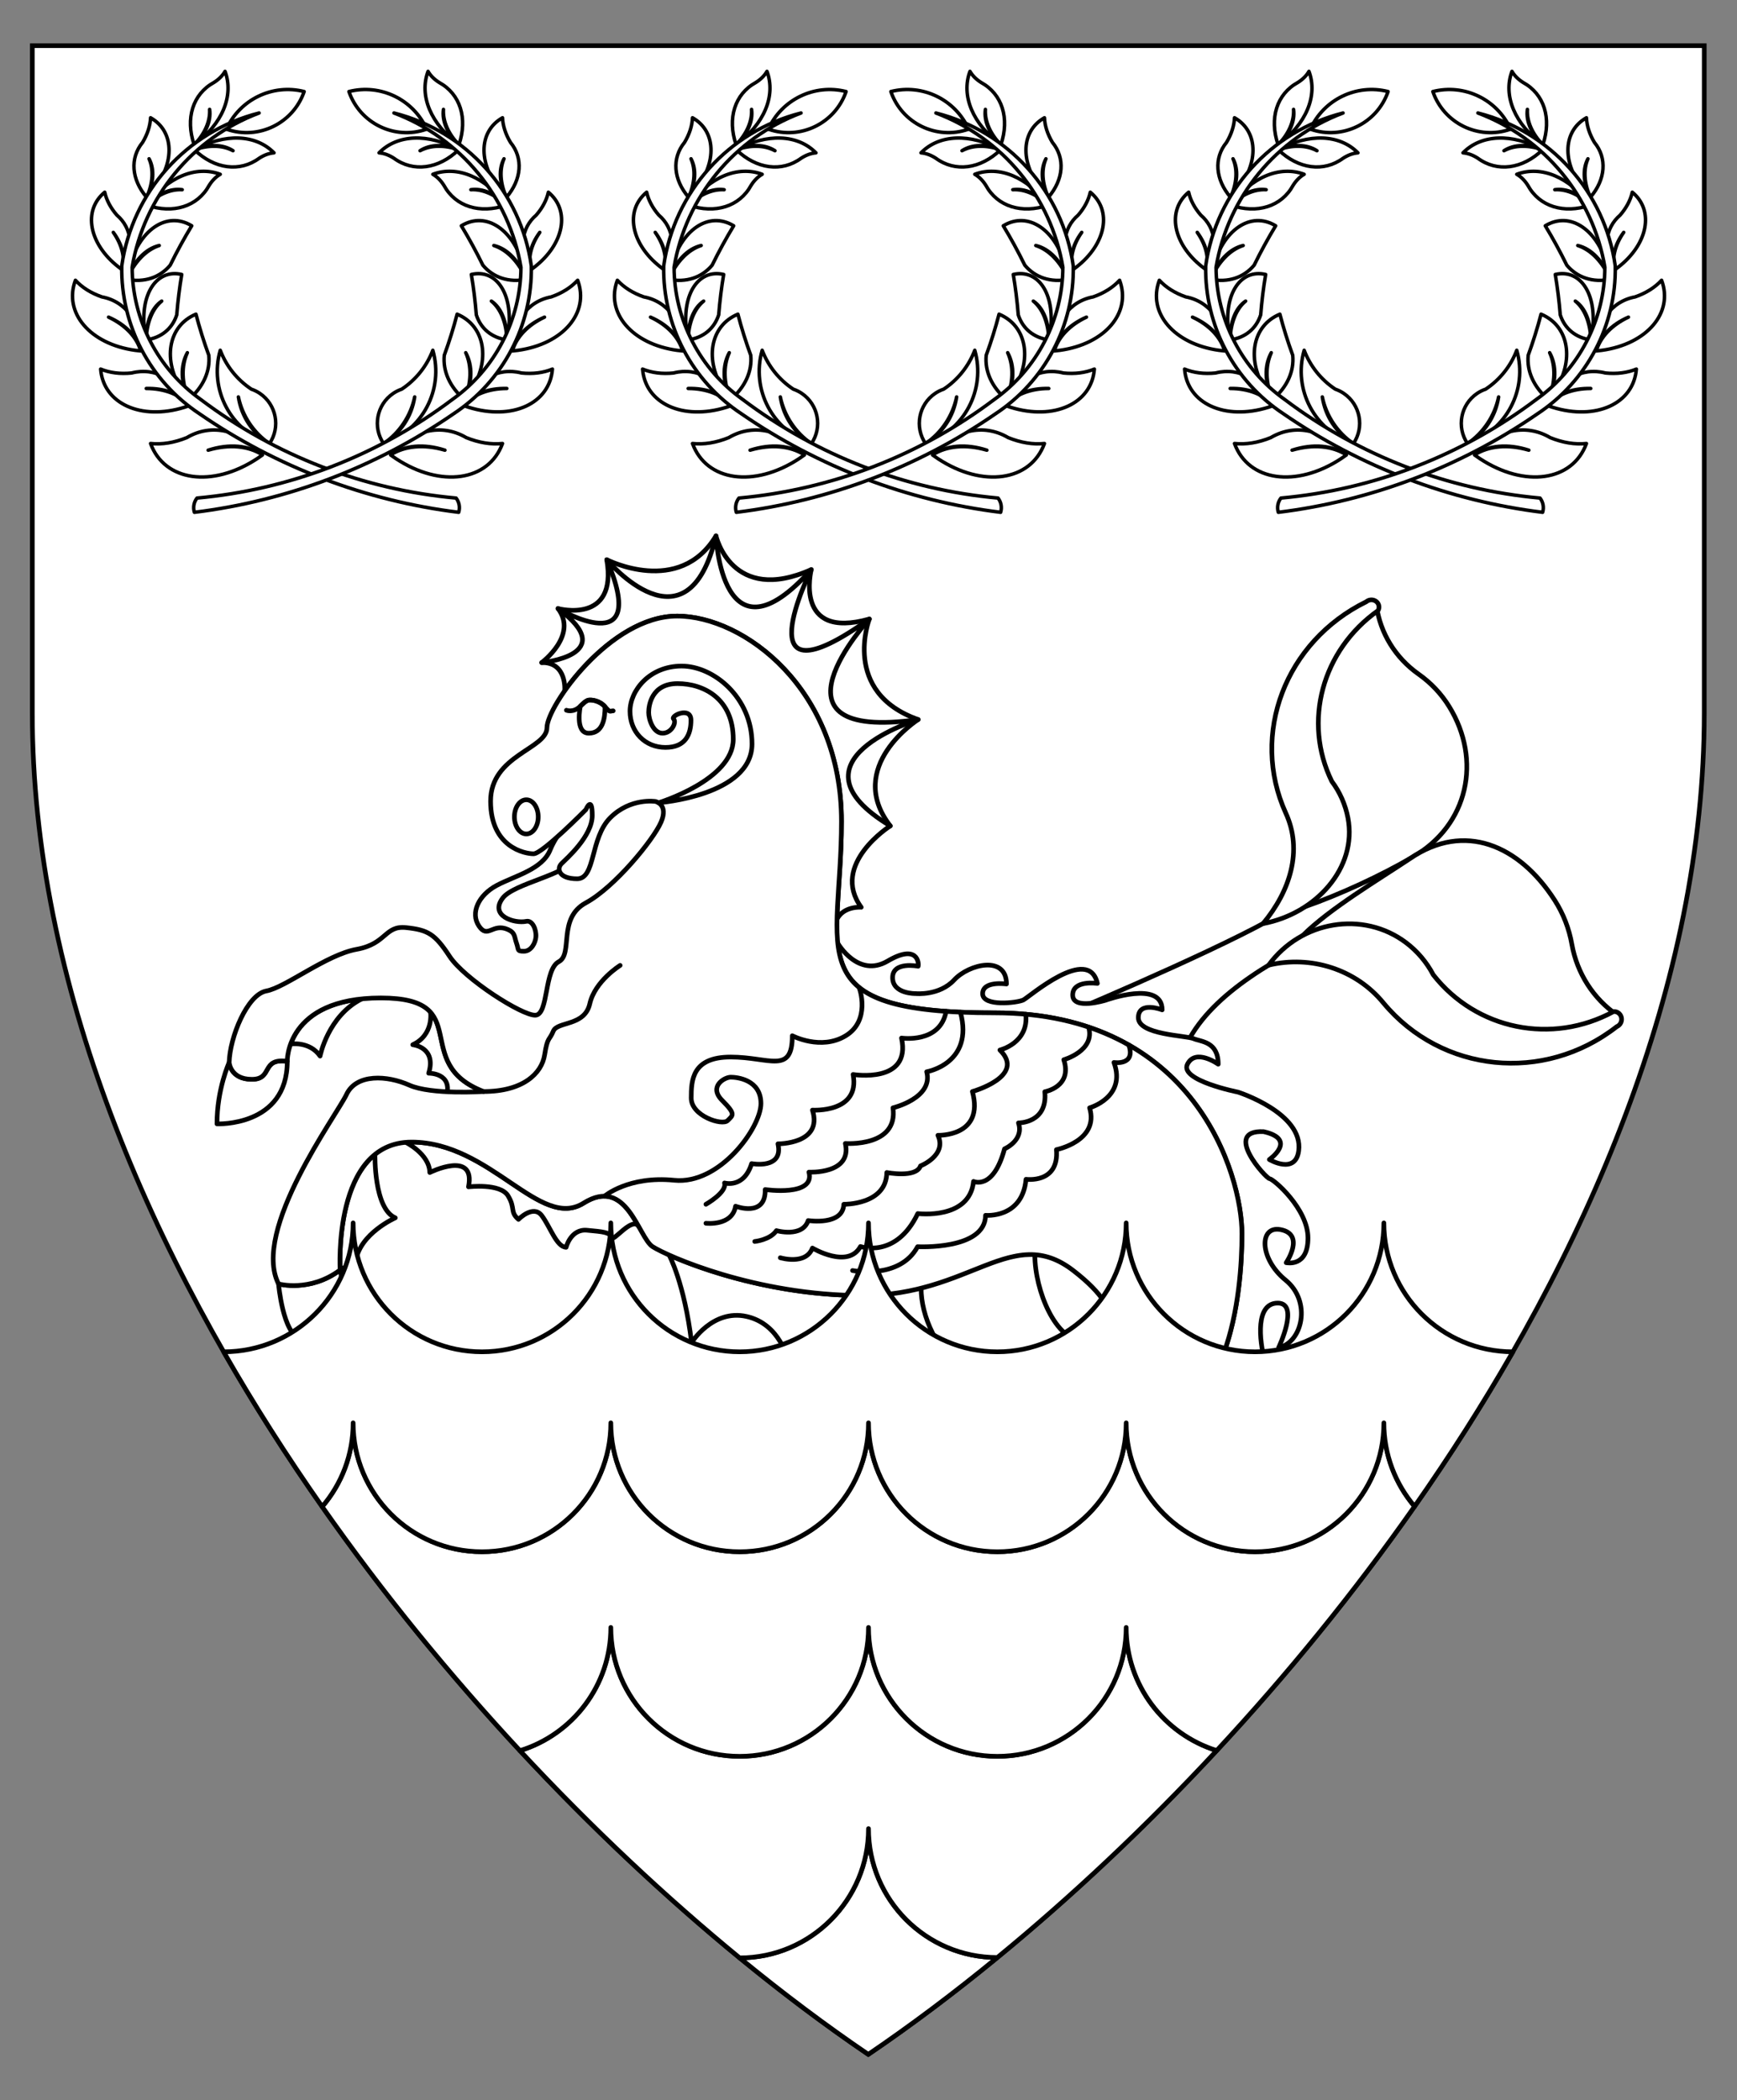 <?xml version="1.0" encoding="utf-8"?>
<!-- Generator: Adobe Illustrator 15.0.0, SVG Export Plug-In . SVG Version: 6.00 Build 0)  -->
<!DOCTYPE svg PUBLIC "-//W3C//DTD SVG 1.1//EN" "http://www.w3.org/Graphics/SVG/1.1/DTD/svg11.dtd">
<svg version="1.1" id="Field" xmlns="http://www.w3.org/2000/svg" xmlns:xlink="http://www.w3.org/1999/xlink" x="0px" y="0px"
	 width="373.75px" height="451.681px" viewBox="0 0 373.75 451.681" enable-background="new 0 0 373.75 451.681"
	 xml:space="preserve">
<rect x="0" y="0" width="373.75" height="451.681" fill="#808080" stroke="none"/>
<path fill="#FFFFFF" stroke="#000000" stroke-miterlimit="10" d="M366.703,9.828v143.516c0,115.989-100.547,234.656-179.875,288.484
	C107.5,388,6.953,269.333,6.953,153.344V9.828H366.703z"/>
<g>
	<g>
		<path fill="#FFFFFF" stroke="#000000" stroke-linecap="round" stroke-linejoin="round" stroke-miterlimit="10" d="
			M227.104,219.028c0,0,31.449-13.117,45.992-21.111c7.451-4.095,22.465-14.083,32.049-14.167
			c11.711-0.102,17.453-0.286,12.25,2.583c-19.5,10.75-62.75,22-64.256,46.328C247.068,226.434,238.635,221.267,227.104,219.028z"/>
		<g>
			<g>
				<path fill="#FFFFFF" stroke="#000000" stroke-linecap="round" stroke-linejoin="round" stroke-miterlimit="3" d="
					M303.963,184.32c12.051-6.872,14.892-20.922,7.877-32.325c-1.689-2.756-3.949-5.147-6.643-7.04
					c-4.957-3.51-8.203-8.787-9.023-14.654c-12.051,5.275-19.044,17.545-17.066,29.956c5.498,10.755,5.836,23.252,1.777,34.712
					C288.324,192.374,297.195,188.275,303.963,184.32z"/>
				<path fill="#FFFFFF" stroke="#000000" stroke-linecap="round" stroke-linejoin="round" stroke-miterlimit="3" d="
					M271.758,198.642c11.344-2.127,20.331-11.945,18.278-22.742c-0.547-2.839-1.724-5.52-3.472-7.856
					c-6.273-12.802-2.107-28.194,9.947-36.725c0.438-0.769,0.152-1.719-0.643-2.125c-0.611-0.315-1.373-0.224-1.887,0.223
					c-17.418,8.546-25.021,28.484-17.33,45.432C280.375,182.904,277.59,191.675,271.758,198.642z"/>
			</g>
			<g>
				<path fill="#FFFFFF" stroke="#000000" stroke-linecap="round" stroke-linejoin="round" stroke-miterlimit="3" d="
					M303.389,184.653c11.725-8.004,23.51-2.888,31.135,8.96c1.838,2.861,3.097,6.088,3.692,9.481
					c1.118,6.247,4.646,11.735,9.787,15.236c-10.227,8.748-24.792,9.521-35.579,1.895c-7.674-10.142-19.556-17.478-32.09-19.049
					C286.034,195.463,296.707,189.104,303.389,184.653z"/>
				<path fill="#FFFFFF" stroke="#000000" stroke-linecap="round" stroke-linejoin="round" stroke-miterlimit="3" d="
					M272.966,207.572c6.962-9.563,20.343-11.789,29.573-4.834c2.424,1.833,4.429,4.188,5.859,6.91
					c9.264,11.814,25.524,15.127,38.811,7.897c0.909-0.05,1.678,0.668,1.709,1.597c0.03,0.713-0.385,1.373-1.035,1.65
					c-15.654,12.211-37.691,9.974-50.221-5.104C291.737,208.458,282.06,205.396,272.966,207.572z"/>
			</g>
		</g>
	</g>
	<g>
		<path fill="#FFFFFF" stroke="#000000" stroke-linecap="round" stroke-linejoin="round" stroke-miterlimit="10" d="M92.639,217.708
			c0,0,0.734,4.854-3.829,6.979c0,0,5.169,0.5,3.428,6.125c0,0,5.384-0.125,3.759,5.125l8.063-1.188
			C92.771,230.429,96.604,222.187,92.639,217.708z"/>
		<path fill="#FFFFFF" stroke="#000000" stroke-linecap="round" stroke-linejoin="round" stroke-miterlimit="10" d="M73.186,273.125
			c0,0-0.006-0.099-0.013-0.283c-0.091-2.313-0.415-18.179,7.511-24.563c0,0-0.289,11.639,4.377,13.639c0,0-7.583,3.334-8.5,9.25
			L73.186,273.125z"/>
		<g>
			<path fill="#FFFFFF" stroke="#000000" stroke-linecap="round" stroke-linejoin="round" stroke-miterlimit="10" d="
				M180.101,197.668c0.121-5.702,0.959-12.676,0.959-21.001c0-28.5-21-44.167-35.375-44.167c-9.735,0-19.126,8.885-24.174,16.058
				c0,0,0.549-6.152-4.951-6.058c0,0,7.875-5.875,3.5-11.625c0,0,12.875,3.5,10.5-10.5c0,0,15.625,8,23.5-5.125
				c0,0,3.375,14.875,20.5,7.25c0,0-3.875,15.25,12.5,10.625c0,0-6.125,15.75,10.5,21.625c0,0-15.875,10.125-6,22.875
				c0,0-13,8.25-6.25,17.5C185.311,195.125,181.602,194.792,180.101,197.668z"/>
			<path fill="none" stroke="#000000" stroke-linecap="round" stroke-linejoin="round" stroke-miterlimit="10" d="M116.561,142.5
				c0,0,17.125-1.563,3.5-11.625c0,0,20.063,11.875,10.5-10.5c0,0,17.375,20.875,23.5-5.125c0,0,1.188,28.875,20.5,7.25
				c0,0-15.375,30.563,12.5,10.625c0,0-24.5,26.563,10.5,21.625c0,0-29.375,8.813-6,22.875"/>
		</g>
		<path fill="#FFFFFF" stroke="#000000" stroke-linecap="round" stroke-linejoin="round" stroke-miterlimit="10" d="
			M180.269,202.866c0,0,4.354,7.572,10.729,3.822s6.75,0.363,6.563,1.119c0,0-5.5-1.119-5.5,2.443s5,3.438,5,3.438
			s5.063,0.5,8.25-2.938s11.25-5.346,11.25,0.875c0,0-5.125-0.762-5.125,2.088s7.5,1.975,8.75,1.35s14.063-11.875,15.938-3.563
			c0,0-5.313-0.813-5.313,2.5s7.063,1.125,7.063,1.125s12.188-4.438,12.188,2.063c0,0-5.125-2-5.125,1.688s10.313,3.813,11.875,4.5
			s5.313,0.563,5.313,5.5c0,0-4.875-3.5-6.625,0s10.875,6,10.875,6s14.125,4.5,13.063,12.625c-0.681,5.206-6.313,1.875-6.313,1.875
			s6.174-4.326-1.25-6c-8.93-0.375,0.5,10.064,1.313,10.126s8.25,6.437,8.25,12.749s-4.5,5.313-4.688,5.313
			c0,0,4.188-6.125-1.25-7.125c-4.61-0.848-4.563,6.25,1.125,10.875s3.563,13.5-1.5,14.5c0,0,4.563-9.563-0.188-9.563
			s-4.063,7.75-2.75,12.625s-11.505,3.872-11.505,3.872c5.553-9.657,6.547-23.579,6.547-31.414c0-12.834-10.333-47.5-53.167-47.5
			C187.838,217.833,181.354,213.086,180.269,202.866z"/>
		<path fill="#FFFFFF" stroke="#000000" stroke-linecap="round" stroke-linejoin="round" stroke-miterlimit="10" d="M87.304,245.677
			c0,0,5.089,2.49,5.173,6.49c0,0,9.917-4.917,8.333,3.083c0,0,6.833-0.833,8.5,1.917s0.333,3.416,2.25,5.083
			c0,0,3.167-3.25,5-0.833s3.167,6.749,5.25,6.833c0,0,1-3.999,4.5-3.666s4.917,0.416,5.25,1.583s4.457-4.685,5.874-2.384
			c-2.341-4.149-5.479-9.041-11.874-5.033c-9.375,5.875-20-13.125-37-13.125C88.13,245.625,87.711,245.643,87.304,245.677z"/>
		<path fill="#FFFFFF" stroke="#000000" stroke-linecap="round" stroke-linejoin="round" stroke-miterlimit="10" d="M187.98,278.573
			c-9.313,2.375-18.42,14.052-18.42,14.052s-1.625-7.875-8.938-9.5s-11.813,5.625-11.813,5.625
			c-1.563-12.875-4.84-18.833-4.84-18.833c7.131,3.191,23.084,8.708,41.715,8.708C186.466,278.625,187.231,278.607,187.98,278.573z"
			/>
		<path fill="#FFFFFF" stroke="#000000" stroke-linecap="round" stroke-linejoin="round" stroke-miterlimit="10" d="M77.844,214.825
			c-7.298,3.675-8.971,12.3-8.971,12.3c-2.25-3.25-6.335-2.59-6.335-2.59C63.853,220.94,67.536,215.885,77.844,214.825z"/>
	</g>
	<path fill="#FFFFFF" stroke="#000000" stroke-linecap="round" stroke-linejoin="round" stroke-miterlimit="10" d="M73.186,273.125
		c-6.5,4.875-13.25,3-13.25,3s0.917,10.792,4.708,11.792S74.977,280,73.186,273.125z"/>
	<path fill="#FFFFFF" stroke="#000000" stroke-linecap="round" stroke-linejoin="round" stroke-miterlimit="10" d="M61.811,228.25
		c0,14.125-15.125,13.457-15.125,13.457c0-7.5,2.625-13.207,2.625-13.207s0.25,3.625,4.875,3.625S56.061,227.5,61.811,228.25z"/>
	<path fill="#FFFFFF" stroke="#000000" stroke-linecap="round" stroke-linejoin="round" stroke-miterlimit="3" d="M125.644,172.651
		c0,0-5.583,5.849-7.25,10.099s-7.583,5.584-11.5,7.667s-5.75,5.917-3.833,8.75s2.913-0.742,6.25,0.75
		c1.583,0.708,1.333,1.564,1.833,2.949s0.019,1.718,1.583,1.718s2.482-1.796,2.583-3.083c0.125-1.583-0.761-3.638-2.064-3.356
		c-2.5,0.542-8.019-1.144-5.061-5.019c2.402-3.146,13.625-4.917,16.042-8.667s5.375-9.5,5.375-9.5l-1.458-3.417L125.644,172.651z"/>
	<path fill="#FFFFFF" stroke="#000000" stroke-linecap="round" stroke-linejoin="round" stroke-miterlimit="10" d="M222.666,269.85
		c-7.026-0.479-14.019,4.544-24.469,7.197c0,11.833,12.697,30.286,45.363,30.286c21,0,23.667-29.166,23.667-42
		s-10.333-47.5-53.167-47.5c-42.833,0-33-12.667-33-41.167s-21-44.167-35.375-44.167s-28,19.375-28,24s-12.125,5.875-12.125,15.804
		s7.375,11.321,9.25,11.321s11.25-9.5,11.25-9.5s1.375-3.25,1.375,1.25s-5.563,9.313-6.625,10.375s-0.625,3.25,3.375,3.25
		s2.75-8.75,7.125-13.125s9.75-3.5,9.75-3.5s2.834,0.625,1.167,4.458s-10,14-16.167,17.333s-2.666,11-5.833,12.667
		s-2.167,11.333-5,11.5s-15.333-7.834-18.5-12.667S92.061,200,87.394,199.5s-4.167,3.5-10.667,4.667s-15.292,8.208-19.417,8.958
		s-7.875,10-8,15.375c0,0,0.25,3.625,4.875,3.625s1.875-4.625,7.625-3.875c0,0-0.375-13.625,20.125-13.625s6.125,14,22.125,20.125
		c0,0-11.25,0.75-16-1.375s-11.375-2.5-13.5,2s-20.5,29.25-14.625,40.75c0,0,6.75,1.875,13.25-3c0,0-1.625-27.5,15.375-27.5
		s27.625,19,37,13.125s11.75,7.375,14.875,9.375s22.125,10.5,45.25,10.5s32.125-15.5,45.25-5.375s7.27,15.021,2.25,15.125
		C227.186,288.5,222.666,277.6,222.666,269.85z"/>
	
		<ellipse fill="#FFFFFF" stroke="#000000" stroke-linecap="round" stroke-linejoin="round" stroke-miterlimit="10" cx="113.246" cy="175.679" rx="2.561" ry="3.678"/>
	<g>
		<path fill="#FFFFFF" stroke="#000000" stroke-linecap="round" stroke-linejoin="round" stroke-miterlimit="10" d="M130.186,152
			c-1.188-1.375-2.938-1.438-2.938-1.438c-0.625,0-0.875-0.188-2.375,1.313c0,0-1.25,5.813,1.813,5.813S130.186,154.5,130.186,152z"
			/>
		<path fill="none" stroke="#000000" stroke-linecap="round" stroke-linejoin="round" stroke-miterlimit="10" d="M121.873,152.75
			c0,0,1.5,0.625,3-0.875s1.75-1.313,2.375-1.313c0,0,1.75,0.063,2.938,1.438s1,0.883,1.75,0.879"/>
	</g>
	<path fill="#FFFFFF" stroke="#000000" stroke-linecap="round" stroke-linejoin="round" stroke-miterlimit="10" d="M133.436,207.625
		c0,0-5.438,3.375-6.531,8.25s-6.969,3.75-7.844,5.875s-1.25,1.125-1.875,5.125s-4.667,7.875-13.125,7.875"/>
	<g>
		<path fill="#FFFFFF" stroke="#000000" stroke-linecap="round" stroke-linejoin="round" stroke-miterlimit="10" d="
			M130.061,257.263c0,0,5.167-4.429,15-3.429s18.667-11.333,18.667-16.5s-5.167-5.667-6.5-5.667s-4.833,2-1.833,5
			s2.333,3.166,1.167,4.333s-7.833-1-7.833-4.833s0.167-8.833,8.5-8.833s13.25,3.832,13.25-4.584c0,0,6.167,3.25,11.5,0
			s3.073-10.09,2.823-10.424"/>
		<path fill="none" stroke="#000000" stroke-linecap="round" stroke-linejoin="round" stroke-miterlimit="10" d="M151.894,259
			c0,0,4.583-2.583,4-4.583c0,0,4.167,1.249,5.833-4.167c0,0,6.917,1.333,5.667-4.25c0,0,9.75,0.083,7.417-7.25
			c0,0,10.333,0.668,8.75-7.666c0,0,12.584,2.082,10.417-7.834c0,0,8.333,1.25,9.594-5.738"/>
		<path fill="none" stroke="#000000" stroke-linecap="round" stroke-linejoin="round" stroke-miterlimit="10" d="M151.894,263.084
			c0,0,5.667,0.666,6.375-3.667c0,0,6.542,2.501,6.375-3.583c0,0,10.833,1.584,9.417-3.75c0,0,9.333,0.5,7.833-6.167
			c0,0,11.417,0.845,10.25-7.661c0,0,8.75-2.09,7.25-7.756c0,0,10.25-1.75,7.26-12.815"/>
		<path fill="none" stroke="#000000" stroke-linecap="round" stroke-linejoin="round" stroke-miterlimit="10" d="M162.394,267
			c0,0,3.333-0.333,4.667-2.333c0,0,5.583,1.583,6.833-2.167c0,0,7.5,1.166,7.667-3.5c0,0,9.166,0.167,9.25-6.833
			c0,0,6.333,1.25,7.25-1.417c0,0,5.75-2.249,3.75-6.583c0,0,10.084,0.362,7.417-9.417c0,0,11.667-3.26,5.917-8.921
			c0,0,6.25-1.495,5.575-7.7"/>
		<path fill="none" stroke="#000000" stroke-linecap="round" stroke-linejoin="round" stroke-miterlimit="10" d="M167.894,270.5
			c0,0,5.5,1.667,6.917-2.083c0,0,7.667,4.582,10.333-0.334c0,0,7.667,2.667,12.333-7.083c0,0,11.167,1.416,12-6.917
			c0,0,4.25,2,6.667-7c0,0,4.25-1.833,3-5.583c0,0,6.332,0.09,5.666-6.705c0,0,6-1.045,4.084-6.878c0,0,6.84-1.935,5.34-7.019"/>
		<path fill="none" stroke="#000000" stroke-linecap="round" stroke-linejoin="round" stroke-miterlimit="10" d="M183.436,273.25
			c0,0,10.143,2.02,14-5.125c0,0,14.573,0.771,14.625-6.75c0,0,7.92,0.75,8.71-7.75c0,0,7.165,1,6.54-6.375
			c0,0,9.277-1.863,7.139-8.994c0,0,7.986-2.256,5.236-9.756c0,0,4.75,0.75,3.197-3.753"/>
	</g>
	<path fill="#FFFFFF" stroke="#000000" stroke-linecap="round" stroke-linejoin="round" stroke-miterlimit="10" d="M141.688,172.651
		c0,0,16.086-4.901,16.086-13.651s-6.375-11.982-11.982-11.982s-6.216,4.7-6.216,6.216s0.984,4.454,2.984,4.454
		s3.063-2.375,2.375-3.063s3.74-2.75,3.74,0.25s-1.115,5.875-5.49,5.875s-7.625-3.314-7.625-7.782s4.214-9.718,11.107-9.718
		S161.811,150,161.811,160C161.811,171.156,141.688,172.651,141.688,172.651z"/>
</g>
<g>
	<path fill="#FFFFFF" stroke="#000000" stroke-linecap="round" stroke-linejoin="round" stroke-miterlimit="3" d="M159.152,421.074
		c15.312,0,27.723-12.49,27.723-27.801c0,15.311,12.412,27.723,27.724,27.723c-9.412,7.72-18.729,14.697-27.771,20.832
		C177.817,435.714,168.533,428.764,159.152,421.074L159.152,421.074z"/>
	<path fill="#FFFFFF" stroke="#000000" stroke-linecap="round" stroke-linejoin="round" stroke-miterlimit="3" d="M261.801,376.482
		c-15.438,16.604-31.454,31.598-47.202,44.514c-15.312,0-27.724-12.412-27.724-27.723c0,15.311-12.411,27.801-27.723,27.801
		l0.001,0.001c-15.771-12.927-31.811-27.938-47.272-44.565l-0.004-0.005c11.323-3.487,19.552-14.032,19.552-26.499
		c0,15.311,12.412,27.723,27.723,27.723c15.312,0,27.723-12.412,27.723-27.723c0,15.311,12.412,27.723,27.724,27.723
		c15.31,0,27.723-12.412,27.723-27.723C242.321,362.444,250.516,372.971,261.801,376.482L261.801,376.482z"/>
	<path fill="#FFFFFF" stroke="#000000" stroke-linecap="round" stroke-linejoin="round" stroke-miterlimit="3" d="M69.322,324.033
		c4.153-4.847,6.661-11.144,6.661-18.027c0,15.311,12.412,27.723,27.723,27.723c15.311,0,27.723-12.412,27.723-27.723
		c0,15.311,12.412,27.723,27.723,27.723c15.312,0,27.723-12.412,27.723-27.723c0,15.311,12.412,27.723,27.724,27.723
		c15.31,0,27.723-12.412,27.723-27.723c0,15.311,12.411,27.723,27.723,27.723c15.311,0,27.723-12.412,27.723-27.723
		c0,6.855,2.487,13.13,6.61,17.969l-0.001-0.001c-13.131,18.735-27.581,36.382-42.575,52.509l-0.001-0.001
		c-11.284-3.511-19.479-14.037-19.479-26.476c0,15.311-12.413,27.723-27.723,27.723c-15.312,0-27.724-12.412-27.724-27.723
		c0,15.311-12.412,27.723-27.723,27.723c-15.311,0-27.723-12.412-27.723-27.723c0,12.467-8.229,23.012-19.552,26.499l0.004,0.005
		C96.894,360.393,82.45,342.758,69.322,324.033L69.322,324.033z"/>
	<path fill="#FFFFFF" stroke="#000000" stroke-linecap="round" stroke-linejoin="round" stroke-miterlimit="3" d="M69.322,324.033
		c4.153-4.847,6.661-11.144,6.661-18.027c0,15.311,12.412,27.723,27.723,27.723c15.311,0,27.723-12.412,27.723-27.723
		c0,15.311,12.412,27.723,27.723,27.723c15.312,0,27.723-12.412,27.723-27.723c0,15.311,12.412,27.723,27.724,27.723
		c15.31,0,27.723-12.412,27.723-27.723c0,15.311,12.411,27.723,27.723,27.723c15.311,0,27.723-12.412,27.723-27.723
		c0,6.855,2.487,13.13,6.61,17.969l-0.001-0.001c7.534-10.75,14.635-21.858,21.154-33.245c-15.313,0-27.764-12.412-27.764-27.723
		c0,15.311-12.412,27.723-27.723,27.723c-15.312,0-27.723-12.412-27.723-27.723c0,15.311-12.413,27.723-27.723,27.723
		c-15.312,0-27.724-12.412-27.724-27.723c0,15.311-12.412,27.723-27.723,27.723c-15.311,0-27.723-12.412-27.723-27.723
		c0,15.311-12.412,27.723-27.723,27.723c-15.311,0-27.723-12.412-27.723-27.723c0,15.311-12.547,27.723-27.857,27.723l-0.003-0.006
		C54.655,302.133,61.771,313.264,69.322,324.033L69.322,324.033z"/>
</g>
<g>
	<g id="Laurel_2">
		<g>
			
				<path id="path24_1_" fill="#FFFFFF" stroke="#000000" stroke-width="0.75" stroke-linecap="round" stroke-linejoin="round" stroke-miterlimit="3" d="
				M281.942,27.776c2.881-6.393,9.932-9.8,16.73-8.084c-2.359,6.839-9.817,10.471-16.656,8.111
				C281.992,27.795,281.968,27.786,281.942,27.776z"/>
			
				<path id="path29_1_" fill="#FFFFFF" stroke="#000000" stroke-width="0.75" stroke-linecap="round" stroke-linejoin="round" stroke-miterlimit="3" d="
				M284.522,85.366c0.855,4.083,3.253,7.679,6.691,10.039c2.41-3.551,1.485-8.383-2.064-10.792
				c-0.569-0.387-1.188-0.696-1.839-0.919c-3.051-2.021-5.392-4.946-6.692-8.365c-2.427,8.45,2.249,17.312,10.596,20.076
				C287.588,93.235,285.13,89.549,284.522,85.366z"/>
			
				<path id="path34_1_" fill="#FFFFFF" stroke="#000000" stroke-width="0.75" stroke-linecap="round" stroke-linejoin="round" stroke-miterlimit="3" d="
				M273.54,75.852c-1.314,2.897-1.213,6.505,0.282,10.073c3.115-2.645,4.679-6.08,4.334-9.522c-1.075-2.938-1.998-5.888-2.763-8.835
				c-6.034,2.505-7.309,9.963-2.848,16.659c0.389,0.584,0.816,1.151,1.276,1.698C272.092,82.346,271.987,78.646,273.54,75.852z"/>
			
				<path id="path39_1_" fill="#FFFFFF" stroke="#000000" stroke-width="0.75" stroke-linecap="round" stroke-linejoin="round" stroke-miterlimit="3" d="
				M268.021,64.756c-2.002,1.641-3.204,4.628-3.355,8.343c3.253-0.453,5.631-2.395,6.594-5.381c0.239-2.975,0.598-5.873,1.072-8.686
				c-5.373-1.249-8.961,4.12-8.013,11.993c0.082,0.686,0.198,1.378,0.347,2.073C264.646,69.247,265.877,66.184,268.021,64.756z"/>
			
				<path id="path44_1_" fill="#FFFFFF" stroke="#000000" stroke-width="0.75" stroke-linecap="round" stroke-linejoin="round" stroke-miterlimit="3" d="
				M267.491,52.802c-2.843,0.931-5.346,3.535-6.99,7.27c3.737,0.746,7.112-0.353,9.353-3.043c1.446-2.948,2.991-5.773,4.63-8.467
				c-5.378-3.271-11.439,0.875-13.536,9.263c-0.183,0.731-0.332,1.482-0.446,2.247C262.012,56.133,264.579,53.464,267.491,52.802z"
				/>
			
				<path id="path49_1_" fill="#FFFFFF" stroke="#000000" stroke-width="0.75" stroke-linecap="round" stroke-linejoin="round" stroke-miterlimit="3" d="
				M272.435,40.8c-2.546-0.146-5.27,1.046-7.604,3.328c5.686,1.939,10.91,0.283,13.391-4.244c0.659-1.057,1.482-1.883,2.396-2.401
				c-5.244-1.966-11.387,0.62-15.787,6.646C267.113,41.656,269.904,40.434,272.435,40.8z"/>
			
				<path id="path54_1_" fill="#FFFFFF" stroke="#000000" stroke-width="0.75" stroke-linecap="round" stroke-linejoin="round" stroke-miterlimit="3" d="
				M283.366,32.415c-2.246-1.208-5.218-1.278-8.297-0.196c4.332,4.16,9.768,4.868,13.93,1.812c1.043-0.679,2.139-1.079,3.187-1.163
				c-3.923-3.997-10.582-4.25-17.116-0.648C278.182,30.942,281.229,31.015,283.366,32.415z"/>
			
				<path id="path59_1_" fill="#FFFFFF" stroke="#000000" stroke-width="0.75" stroke-linecap="round" stroke-linejoin="round" stroke-miterlimit="3" d="
				M278.332,23.53c0.146,2.545-1.046,5.269-3.328,7.603c-1.939-5.687-0.284-10.909,4.244-13.391
				c1.058-0.659,1.883-1.483,2.401-2.396c1.966,5.244-0.62,11.386-6.646,15.786C277.476,28.851,278.698,26.06,278.332,23.53z"/>
			
				<path id="path64_1_" fill="#FFFFFF" stroke="#000000" stroke-width="0.75" stroke-linecap="round" stroke-linejoin="round" stroke-miterlimit="3" d="
				M265.307,34.149c1.009,2.344,0.819,5.31-0.526,8.283c-3.297-3.841-3.637-8.446-0.871-11.804c1.052-1.755,1.643-3.579,1.717-5.304
				c5.366,3.025,5.297,10.361-0.157,16.384c-0.223,0.245-0.452,0.487-0.688,0.724C266.322,39.443,266.517,36.401,265.307,34.149z"/>
			
				<path id="path69_1_" fill="#FFFFFF" stroke="#000000" stroke-width="0.75" stroke-linecap="round" stroke-linejoin="round" stroke-miterlimit="3" d="
				M257.606,49.974c1.999,2.68,2.714,5.626,1.957,8.064c2.58-4.354,2.114-8.949-1.191-11.775c-1.342-1.545-2.239-3.239-2.611-4.926
				c-4.761,3.912-3.417,11.124,2.999,16.108c0.262,0.203,0.53,0.401,0.804,0.593C260.189,55.566,259.484,52.665,257.606,49.974z"/>
			
				<path id="path74_1_" fill="#FFFFFF" stroke="#000000" stroke-width="0.75" stroke-linecap="round" stroke-linejoin="round" stroke-miterlimit="3" d="
				M256.589,68.206c3.705,1.601,6.229,4.256,6.91,7.271c0.067-6.127-3.189-10.662-8.349-11.623
				c-2.331-0.809-4.288-2.039-5.692-3.581c-2.613,6.981,3.138,13.728,12.845,15.069c0.396,0.055,0.794,0.1,1.196,0.135
				C262.661,72.507,260.175,69.892,256.589,68.206z"/>
			
				<path id="path79_1_" fill="#FFFFFF" stroke="#000000" stroke-width="0.75" stroke-linecap="round" stroke-linejoin="round" stroke-miterlimit="3" d="
				M264.7,83.551c4.034-0.115,7.444,1.225,9.335,3.669c-2.527-5.58-7.396-8.313-12.478-7.006c-2.454,0.252-4.748-0.036-6.673-0.839
				c0.583,7.431,8.646,11.114,18.01,8.228c0.382-0.117,0.762-0.244,1.141-0.383C272.021,84.882,268.663,83.563,264.7,83.551z"/>
			
				<path id="path84_1_" fill="#FFFFFF" stroke="#000000" stroke-width="0.75" stroke-linecap="round" stroke-linejoin="round" stroke-miterlimit="3" d="
				M278.018,96.818c4.517-1.464,8.786-1.09,11.688,1.026c-4.606-5.42-10.96-6.874-16.282-3.725
				c-2.691,1.094-5.372,1.529-7.798,1.264c2.992,8.139,13.25,9.603,22.911,3.27c0.395-0.259,0.784-0.529,1.169-0.809
				C286.698,95.89,282.493,95.52,278.018,96.818z"/>
			
				<path id="path89_1_" fill="#FFFFFF" stroke="#000000" stroke-width="0.75" stroke-linecap="round" stroke-linejoin="round" stroke-miterlimit="3" d="
				M331.366,107.118c-19.928-1.804-38.954-9.145-54.931-21.191c-9.217-6.551-14.718-17.136-14.779-28.443
				c2.553-15.136,12.96-27.774,27.327-33.183c-15.626,3.938-27.312,16.946-29.558,32.903c-0.229,12.76,6.082,24.752,16.729,31.787
				c16.612,11.451,35.744,18.722,55.769,21.191C332.252,109.132,332.043,107.987,331.366,107.118z"/>
		</g>
		<g>
			
				<path id="path97_1_" fill="#FFFFFF" stroke="#000000" stroke-width="0.75" stroke-linecap="round" stroke-linejoin="round" stroke-miterlimit="3" d="
				M325.036,27.776c-2.88-6.393-9.93-9.8-16.729-8.084c2.36,6.839,9.817,10.471,16.657,8.111
				C324.987,27.795,325.013,27.786,325.036,27.776z"/>
			
				<path id="path102_1_" fill="#FFFFFF" stroke="#000000" stroke-width="0.75" stroke-linecap="round" stroke-linejoin="round" stroke-miterlimit="3" d="
				M322.458,85.366c-0.856,4.083-3.253,7.679-6.693,10.039c-2.409-3.551-1.485-8.383,2.065-10.792
				c0.57-0.387,1.188-0.696,1.84-0.919c3.05-2.021,5.391-4.946,6.691-8.365c2.427,8.45-2.249,17.312-10.597,20.076
				C319.392,93.235,321.849,89.549,322.458,85.366z"/>
			
				<path id="path107_1_" fill="#FFFFFF" stroke="#000000" stroke-width="0.75" stroke-linecap="round" stroke-linejoin="round" stroke-miterlimit="3" d="
				M333.44,75.852c1.313,2.897,1.212,6.505-0.284,10.073c-3.113-2.645-4.677-6.08-4.333-9.522c1.075-2.938,1.998-5.888,2.763-8.835
				c6.034,2.505,7.31,9.963,2.848,16.659c-0.39,0.584-0.815,1.151-1.277,1.698C334.888,82.346,334.993,78.646,333.44,75.852z"/>
			
				<path id="path112_1_" fill="#FFFFFF" stroke="#000000" stroke-width="0.75" stroke-linecap="round" stroke-linejoin="round" stroke-miterlimit="3" d="
				M338.96,64.756c2.002,1.641,3.203,4.628,3.354,8.343c-3.252-0.453-5.631-2.395-6.594-5.381c-0.239-2.975-0.597-5.873-1.072-8.686
				c5.373-1.249,8.961,4.12,8.014,11.993c-0.083,0.686-0.199,1.378-0.348,2.073C342.334,69.247,341.103,66.184,338.96,64.756z"/>
			
				<path id="path117_1_" fill="#FFFFFF" stroke="#000000" stroke-width="0.75" stroke-linecap="round" stroke-linejoin="round" stroke-miterlimit="3" d="
				M339.488,52.802c2.843,0.931,5.347,3.535,6.99,7.27c-3.737,0.746-7.112-0.353-9.353-3.043c-1.446-2.948-2.991-5.773-4.629-8.467
				c5.378-3.271,11.438,0.875,13.535,9.263c0.184,0.731,0.332,1.482,0.446,2.247C344.967,56.133,342.401,53.464,339.488,52.802z"/>
			
				<path id="path122_1_" fill="#FFFFFF" stroke="#000000" stroke-width="0.75" stroke-linecap="round" stroke-linejoin="round" stroke-miterlimit="3" d="
				M334.546,40.8c2.546-0.146,5.269,1.046,7.602,3.328c-5.685,1.939-10.909,0.283-13.39-4.244c-0.659-1.057-1.482-1.883-2.396-2.401
				c5.245-1.966,11.387,0.62,15.786,6.646C339.866,41.656,337.074,40.434,334.546,40.8z"/>
			
				<path id="path127_1_" fill="#FFFFFF" stroke="#000000" stroke-width="0.75" stroke-linecap="round" stroke-linejoin="round" stroke-miterlimit="3" d="
				M323.614,32.415c2.245-1.208,5.217-1.278,8.297-0.196c-4.333,4.16-9.769,4.868-13.93,1.812c-1.044-0.679-2.139-1.079-3.188-1.163
				c3.923-3.997,10.582-4.25,17.117-0.648C328.798,30.942,325.752,31.015,323.614,32.415z"/>
			
				<path id="path132_1_" fill="#FFFFFF" stroke="#000000" stroke-width="0.75" stroke-linecap="round" stroke-linejoin="round" stroke-miterlimit="3" d="
				M328.647,23.53c-0.146,2.545,1.046,5.269,3.329,7.603c1.938-5.687,0.283-10.909-4.245-13.391
				c-1.057-0.659-1.883-1.483-2.401-2.396c-1.966,5.244,0.62,11.386,6.646,15.786C329.504,28.851,328.282,26.06,328.647,23.53z"/>
			
				<path id="path137_1_" fill="#FFFFFF" stroke="#000000" stroke-width="0.75" stroke-linecap="round" stroke-linejoin="round" stroke-miterlimit="3" d="
				M341.673,34.149c-1.008,2.344-0.82,5.31,0.527,8.283c3.296-3.841,3.636-8.446,0.871-11.804c-1.053-1.755-1.643-3.579-1.717-5.304
				c-5.368,3.025-5.298,10.361,0.156,16.384c0.222,0.245,0.452,0.487,0.689,0.724C340.657,39.443,340.464,36.401,341.673,34.149z"/>
			
				<path id="path142_1_" fill="#FFFFFF" stroke="#000000" stroke-width="0.75" stroke-linecap="round" stroke-linejoin="round" stroke-miterlimit="3" d="
				M349.374,49.974c-1.999,2.68-2.715,5.626-1.958,8.064c-2.579-4.354-2.114-8.949,1.191-11.775
				c1.342-1.545,2.239-3.239,2.611-4.926c4.761,3.912,3.418,11.124-2.999,16.108c-0.262,0.203-0.529,0.401-0.804,0.593
				C346.791,55.566,347.494,52.665,349.374,49.974z"/>
			
				<path id="path147_1_" fill="#FFFFFF" stroke="#000000" stroke-width="0.75" stroke-linecap="round" stroke-linejoin="round" stroke-miterlimit="3" d="
				M350.392,68.206c-3.706,1.601-6.23,4.256-6.911,7.271c-0.067-6.127,3.19-10.662,8.348-11.623
				c2.331-0.809,4.288-2.039,5.693-3.581c2.613,6.981-3.139,13.728-12.845,15.069c-0.396,0.055-0.794,0.1-1.196,0.135
				C344.319,72.507,346.805,69.892,350.392,68.206z"/>
			
				<path id="path152_1_" fill="#FFFFFF" stroke="#000000" stroke-width="0.75" stroke-linecap="round" stroke-linejoin="round" stroke-miterlimit="3" d="
				M342.279,83.551c-4.034-0.115-7.444,1.225-9.335,3.669c2.527-5.58,7.396-8.313,12.478-7.006c2.454,0.252,4.749-0.036,6.673-0.839
				c-0.583,7.431-8.646,11.114-18.01,8.228c-0.382-0.117-0.763-0.244-1.141-0.383C334.958,84.882,338.316,83.563,342.279,83.551z"/>
			
				<path id="path157_1_" fill="#FFFFFF" stroke="#000000" stroke-width="0.75" stroke-linecap="round" stroke-linejoin="round" stroke-miterlimit="3" d="
				M328.961,96.818c-4.516-1.464-8.785-1.09-11.687,1.026c4.606-5.42,10.96-6.874,16.282-3.725c2.692,1.094,5.373,1.529,7.798,1.264
				c-2.992,8.139-13.25,9.603-22.911,3.27c-0.394-0.259-0.784-0.529-1.169-0.809C320.282,95.89,324.486,95.52,328.961,96.818z"/>
			
				<path id="path162_1_" fill="#FFFFFF" stroke="#000000" stroke-width="0.75" stroke-linecap="round" stroke-linejoin="round" stroke-miterlimit="3" d="
				M275.613,107.118c19.929-1.804,38.955-9.145,54.931-21.191c9.217-6.551,14.719-17.136,14.779-28.443
				c-2.552-15.136-12.96-27.774-27.326-33.183c15.626,3.938,27.311,16.946,29.558,32.903c0.229,12.76-6.083,24.752-16.73,31.787
				c-16.612,11.451-35.744,18.722-55.768,21.191C274.728,109.132,274.937,107.987,275.613,107.118z"/>
		</g>
	</g>
	<g id="Laurel_1_1_">
		<g>
			
				<path id="path24_3_" fill="#FFFFFF" stroke="#000000" stroke-width="0.75" stroke-linecap="round" stroke-linejoin="round" stroke-miterlimit="3" d="
				M165.322,27.776c2.881-6.393,9.932-9.8,16.73-8.084c-2.359,6.839-9.817,10.471-16.656,8.111
				C165.372,27.795,165.348,27.786,165.322,27.776z"/>
			
				<path id="path29_3_" fill="#FFFFFF" stroke="#000000" stroke-width="0.75" stroke-linecap="round" stroke-linejoin="round" stroke-miterlimit="3" d="
				M167.902,85.366c0.855,4.083,3.253,7.679,6.691,10.039c2.41-3.551,1.485-8.383-2.064-10.792
				c-0.569-0.387-1.188-0.696-1.839-0.919c-3.051-2.021-5.392-4.946-6.692-8.365c-2.427,8.45,2.249,17.312,10.596,20.076
				C170.968,93.235,168.51,89.549,167.902,85.366z"/>
			
				<path id="path34_3_" fill="#FFFFFF" stroke="#000000" stroke-width="0.75" stroke-linecap="round" stroke-linejoin="round" stroke-miterlimit="3" d="
				M156.92,75.852c-1.314,2.897-1.213,6.505,0.282,10.073c3.115-2.645,4.679-6.08,4.334-9.522c-1.075-2.938-1.998-5.888-2.763-8.835
				c-6.034,2.505-7.309,9.963-2.848,16.659c0.389,0.584,0.816,1.151,1.276,1.698C155.472,82.346,155.367,78.646,156.92,75.852z"/>
			
				<path id="path39_3_" fill="#FFFFFF" stroke="#000000" stroke-width="0.75" stroke-linecap="round" stroke-linejoin="round" stroke-miterlimit="3" d="
				M151.4,64.756c-2.002,1.641-3.204,4.628-3.355,8.343c3.253-0.453,5.631-2.395,6.594-5.381c0.239-2.975,0.598-5.873,1.072-8.686
				c-5.373-1.249-8.961,4.12-8.013,11.993c0.082,0.686,0.198,1.378,0.347,2.073C148.025,69.247,149.257,66.184,151.4,64.756z"/>
			
				<path id="path44_3_" fill="#FFFFFF" stroke="#000000" stroke-width="0.75" stroke-linecap="round" stroke-linejoin="round" stroke-miterlimit="3" d="
				M150.871,52.802c-2.843,0.931-5.346,3.535-6.99,7.27c3.737,0.746,7.112-0.353,9.353-3.043c1.446-2.948,2.991-5.773,4.63-8.467
				c-5.378-3.271-11.439,0.875-13.536,9.263c-0.183,0.731-0.332,1.482-0.446,2.247C145.392,56.133,147.959,53.464,150.871,52.802z"
				/>
			
				<path id="path49_3_" fill="#FFFFFF" stroke="#000000" stroke-width="0.75" stroke-linecap="round" stroke-linejoin="round" stroke-miterlimit="3" d="
				M155.814,40.8c-2.546-0.146-5.27,1.046-7.604,3.328c5.686,1.939,10.91,0.283,13.391-4.244c0.659-1.057,1.482-1.883,2.396-2.401
				c-5.244-1.966-11.387,0.62-15.787,6.646C150.493,41.656,153.284,40.434,155.814,40.8z"/>
			
				<path id="path54_3_" fill="#FFFFFF" stroke="#000000" stroke-width="0.75" stroke-linecap="round" stroke-linejoin="round" stroke-miterlimit="3" d="
				M166.746,32.415c-2.246-1.208-5.218-1.278-8.297-0.196c4.332,4.16,9.768,4.868,13.93,1.812c1.043-0.679,2.139-1.079,3.187-1.163
				c-3.923-3.997-10.582-4.25-17.116-0.648C161.562,30.942,164.608,31.015,166.746,32.415z"/>
			
				<path id="path59_3_" fill="#FFFFFF" stroke="#000000" stroke-width="0.75" stroke-linecap="round" stroke-linejoin="round" stroke-miterlimit="3" d="
				M161.712,23.53c0.146,2.545-1.046,5.269-3.328,7.603c-1.939-5.687-0.284-10.909,4.244-13.391
				c1.058-0.659,1.883-1.483,2.401-2.396c1.966,5.244-0.62,11.386-6.646,15.786C160.855,28.851,162.078,26.06,161.712,23.53z"/>
			
				<path id="path64_3_" fill="#FFFFFF" stroke="#000000" stroke-width="0.75" stroke-linecap="round" stroke-linejoin="round" stroke-miterlimit="3" d="
				M148.687,34.149c1.009,2.344,0.819,5.31-0.526,8.283c-3.297-3.841-3.637-8.446-0.871-11.804c1.052-1.755,1.643-3.579,1.717-5.304
				c5.366,3.025,5.297,10.361-0.157,16.384c-0.223,0.245-0.452,0.487-0.688,0.724C149.702,39.443,149.896,36.401,148.687,34.149z"/>
			
				<path id="path69_3_" fill="#FFFFFF" stroke="#000000" stroke-width="0.75" stroke-linecap="round" stroke-linejoin="round" stroke-miterlimit="3" d="
				M140.986,49.974c1.999,2.68,2.714,5.626,1.957,8.064c2.58-4.354,2.114-8.949-1.191-11.775c-1.342-1.545-2.239-3.239-2.611-4.926
				c-4.761,3.912-3.417,11.124,2.999,16.108c0.262,0.203,0.53,0.401,0.804,0.593C143.569,55.566,142.864,52.665,140.986,49.974z"/>
			
				<path id="path74_3_" fill="#FFFFFF" stroke="#000000" stroke-width="0.75" stroke-linecap="round" stroke-linejoin="round" stroke-miterlimit="3" d="
				M139.969,68.206c3.705,1.601,6.229,4.256,6.91,7.271c0.067-6.127-3.189-10.662-8.349-11.623
				c-2.331-0.809-4.288-2.039-5.692-3.581c-2.613,6.981,3.138,13.728,12.845,15.069c0.396,0.055,0.794,0.1,1.196,0.135
				C146.041,72.507,143.555,69.892,139.969,68.206z"/>
			
				<path id="path79_3_" fill="#FFFFFF" stroke="#000000" stroke-width="0.75" stroke-linecap="round" stroke-linejoin="round" stroke-miterlimit="3" d="
				M148.08,83.551c4.034-0.115,7.444,1.225,9.335,3.669c-2.527-5.58-7.396-8.313-12.478-7.006c-2.454,0.252-4.748-0.036-6.673-0.839
				c0.583,7.431,8.646,11.114,18.01,8.228c0.382-0.117,0.762-0.244,1.141-0.383C155.4,84.882,152.043,83.563,148.08,83.551z"/>
			
				<path id="path84_3_" fill="#FFFFFF" stroke="#000000" stroke-width="0.75" stroke-linecap="round" stroke-linejoin="round" stroke-miterlimit="3" d="
				M161.397,96.818c4.517-1.464,8.786-1.09,11.688,1.026c-4.606-5.42-10.96-6.874-16.282-3.725
				c-2.691,1.094-5.372,1.529-7.798,1.264c2.992,8.139,13.25,9.603,22.911,3.27c0.395-0.259,0.784-0.529,1.169-0.809
				C170.078,95.89,165.873,95.52,161.397,96.818z"/>
			
				<path id="path89_3_" fill="#FFFFFF" stroke="#000000" stroke-width="0.75" stroke-linecap="round" stroke-linejoin="round" stroke-miterlimit="3" d="
				M214.746,107.118c-19.928-1.804-38.954-9.145-54.931-21.191c-9.217-6.551-14.718-17.136-14.779-28.443
				c2.553-15.136,12.96-27.774,27.327-33.183c-15.626,3.938-27.312,16.946-29.558,32.903c-0.229,12.76,6.082,24.752,16.729,31.787
				c16.612,11.451,35.744,18.722,55.769,21.191C215.632,109.132,215.423,107.987,214.746,107.118z"/>
		</g>
		<g>
			
				<path id="path97_3_" fill="#FFFFFF" stroke="#000000" stroke-width="0.75" stroke-linecap="round" stroke-linejoin="round" stroke-miterlimit="3" d="
				M208.416,27.776c-2.88-6.393-9.93-9.8-16.729-8.084c2.36,6.839,9.817,10.471,16.657,8.111
				C208.367,27.795,208.393,27.786,208.416,27.776z"/>
			
				<path id="path102_3_" fill="#FFFFFF" stroke="#000000" stroke-width="0.75" stroke-linecap="round" stroke-linejoin="round" stroke-miterlimit="3" d="
				M205.838,85.366c-0.856,4.083-3.253,7.679-6.693,10.039c-2.409-3.551-1.485-8.383,2.065-10.792
				c0.57-0.387,1.188-0.696,1.84-0.919c3.05-2.021,5.391-4.946,6.691-8.365c2.427,8.45-2.249,17.312-10.597,20.076
				C202.771,93.235,205.229,89.549,205.838,85.366z"/>
			
				<path id="path107_3_" fill="#FFFFFF" stroke="#000000" stroke-width="0.75" stroke-linecap="round" stroke-linejoin="round" stroke-miterlimit="3" d="
				M216.82,75.852c1.313,2.897,1.212,6.505-0.284,10.073c-3.113-2.645-4.677-6.08-4.333-9.522c1.075-2.938,1.998-5.888,2.763-8.835
				c6.034,2.505,7.31,9.963,2.848,16.659c-0.39,0.584-0.815,1.151-1.277,1.698C218.268,82.346,218.373,78.646,216.82,75.852z"/>
			
				<path id="path112_3_" fill="#FFFFFF" stroke="#000000" stroke-width="0.75" stroke-linecap="round" stroke-linejoin="round" stroke-miterlimit="3" d="
				M222.34,64.756c2.002,1.641,3.203,4.628,3.354,8.343c-3.252-0.453-5.631-2.395-6.594-5.381c-0.239-2.975-0.597-5.873-1.072-8.686
				c5.373-1.249,8.961,4.12,8.014,11.993c-0.083,0.686-0.199,1.378-0.348,2.073C225.714,69.247,224.482,66.184,222.34,64.756z"/>
			
				<path id="path117_3_" fill="#FFFFFF" stroke="#000000" stroke-width="0.75" stroke-linecap="round" stroke-linejoin="round" stroke-miterlimit="3" d="
				M222.868,52.802c2.843,0.931,5.347,3.535,6.99,7.27c-3.737,0.746-7.112-0.353-9.353-3.043c-1.446-2.948-2.991-5.773-4.629-8.467
				c5.378-3.271,11.438,0.875,13.535,9.263c0.184,0.731,0.332,1.482,0.446,2.247C228.347,56.133,225.781,53.464,222.868,52.802z"/>
			
				<path id="path122_3_" fill="#FFFFFF" stroke="#000000" stroke-width="0.75" stroke-linecap="round" stroke-linejoin="round" stroke-miterlimit="3" d="
				M217.926,40.8c2.546-0.146,5.269,1.046,7.602,3.328c-5.685,1.939-10.909,0.283-13.39-4.244c-0.659-1.057-1.482-1.883-2.396-2.401
				c5.245-1.966,11.387,0.62,15.786,6.646C223.246,41.656,220.454,40.434,217.926,40.8z"/>
			
				<path id="path127_3_" fill="#FFFFFF" stroke="#000000" stroke-width="0.75" stroke-linecap="round" stroke-linejoin="round" stroke-miterlimit="3" d="
				M206.994,32.415c2.245-1.208,5.217-1.278,8.297-0.196c-4.333,4.16-9.769,4.868-13.93,1.812c-1.044-0.679-2.139-1.079-3.188-1.163
				c3.923-3.997,10.582-4.25,17.117-0.648C212.178,30.942,209.132,31.015,206.994,32.415z"/>
			
				<path id="path132_3_" fill="#FFFFFF" stroke="#000000" stroke-width="0.75" stroke-linecap="round" stroke-linejoin="round" stroke-miterlimit="3" d="
				M212.027,23.53c-0.146,2.545,1.046,5.269,3.329,7.603c1.938-5.687,0.283-10.909-4.245-13.391
				c-1.057-0.659-1.883-1.483-2.401-2.396c-1.966,5.244,0.62,11.386,6.646,15.786C212.884,28.851,211.662,26.06,212.027,23.53z"/>
			
				<path id="path137_3_" fill="#FFFFFF" stroke="#000000" stroke-width="0.75" stroke-linecap="round" stroke-linejoin="round" stroke-miterlimit="3" d="
				M225.053,34.149c-1.008,2.344-0.82,5.31,0.527,8.283c3.296-3.841,3.636-8.446,0.871-11.804c-1.053-1.755-1.643-3.579-1.717-5.304
				c-5.368,3.025-5.298,10.361,0.156,16.384c0.222,0.245,0.452,0.487,0.689,0.724C224.037,39.443,223.844,36.401,225.053,34.149z"/>
			
				<path id="path142_3_" fill="#FFFFFF" stroke="#000000" stroke-width="0.75" stroke-linecap="round" stroke-linejoin="round" stroke-miterlimit="3" d="
				M232.754,49.974c-1.999,2.68-2.715,5.626-1.958,8.064c-2.579-4.354-2.114-8.949,1.191-11.775
				c1.342-1.545,2.239-3.239,2.611-4.926c4.761,3.912,3.418,11.124-2.999,16.108c-0.262,0.203-0.529,0.401-0.804,0.593
				C230.171,55.566,230.874,52.665,232.754,49.974z"/>
			
				<path id="path147_3_" fill="#FFFFFF" stroke="#000000" stroke-width="0.75" stroke-linecap="round" stroke-linejoin="round" stroke-miterlimit="3" d="
				M233.771,68.206c-3.706,1.601-6.23,4.256-6.911,7.271c-0.067-6.127,3.19-10.662,8.348-11.623
				c2.331-0.809,4.288-2.039,5.693-3.581c2.613,6.981-3.139,13.728-12.845,15.069c-0.396,0.055-0.794,0.1-1.196,0.135
				C227.699,72.507,230.185,69.892,233.771,68.206z"/>
			
				<path id="path152_3_" fill="#FFFFFF" stroke="#000000" stroke-width="0.75" stroke-linecap="round" stroke-linejoin="round" stroke-miterlimit="3" d="
				M225.659,83.551c-4.034-0.115-7.444,1.225-9.335,3.669c2.527-5.58,7.396-8.313,12.478-7.006c2.454,0.252,4.749-0.036,6.673-0.839
				c-0.583,7.431-8.646,11.114-18.01,8.228c-0.382-0.117-0.763-0.244-1.141-0.383C218.338,84.882,221.696,83.563,225.659,83.551z"/>
			
				<path id="path157_3_" fill="#FFFFFF" stroke="#000000" stroke-width="0.75" stroke-linecap="round" stroke-linejoin="round" stroke-miterlimit="3" d="
				M212.341,96.818c-4.516-1.464-8.785-1.09-11.687,1.026c4.606-5.42,10.96-6.874,16.282-3.725c2.692,1.094,5.373,1.529,7.798,1.264
				c-2.992,8.139-13.25,9.603-22.911,3.27c-0.394-0.259-0.784-0.529-1.169-0.809C203.662,95.89,207.866,95.52,212.341,96.818z"/>
			
				<path id="path162_3_" fill="#FFFFFF" stroke="#000000" stroke-width="0.75" stroke-linecap="round" stroke-linejoin="round" stroke-miterlimit="3" d="
				M158.993,107.118c19.929-1.804,38.955-9.145,54.931-21.191c9.217-6.551,14.719-17.136,14.779-28.443
				c-2.552-15.136-12.96-27.774-27.326-33.183c15.626,3.938,27.311,16.946,29.558,32.903c0.229,12.76-6.083,24.752-16.73,31.787
				c-16.612,11.451-35.744,18.722-55.768,21.191C158.107,109.132,158.316,107.987,158.993,107.118z"/>
		</g>
	</g>
	<g id="Laurel_1_2_">
		<g>
			
				<path id="path24_4_" fill="#FFFFFF" stroke="#000000" stroke-width="0.75" stroke-linecap="round" stroke-linejoin="round" stroke-miterlimit="3" d="
				M48.714,27.776c2.881-6.393,9.932-9.8,16.73-8.084c-2.359,6.839-9.817,10.471-16.656,8.111
				C48.764,27.795,48.739,27.786,48.714,27.776z"/>
			
				<path id="path29_4_" fill="#FFFFFF" stroke="#000000" stroke-width="0.75" stroke-linecap="round" stroke-linejoin="round" stroke-miterlimit="3" d="
				M51.294,85.366c0.855,4.083,3.253,7.679,6.691,10.039c2.41-3.551,1.485-8.383-2.064-10.792c-0.569-0.387-1.188-0.696-1.839-0.919
				c-3.051-2.021-5.392-4.946-6.692-8.365c-2.427,8.45,2.249,17.312,10.596,20.076C54.359,93.235,51.901,89.549,51.294,85.366z"/>
			
				<path id="path34_4_" fill="#FFFFFF" stroke="#000000" stroke-width="0.75" stroke-linecap="round" stroke-linejoin="round" stroke-miterlimit="3" d="
				M40.312,75.852c-1.314,2.897-1.213,6.505,0.282,10.073c3.115-2.645,4.679-6.08,4.334-9.522c-1.075-2.938-1.998-5.888-2.763-8.835
				c-6.034,2.505-7.309,9.963-2.848,16.659c0.389,0.584,0.816,1.151,1.276,1.698C38.863,82.346,38.759,78.646,40.312,75.852z"/>
			
				<path id="path39_4_" fill="#FFFFFF" stroke="#000000" stroke-width="0.75" stroke-linecap="round" stroke-linejoin="round" stroke-miterlimit="3" d="
				M34.792,64.756c-2.002,1.641-3.204,4.628-3.355,8.343c3.253-0.453,5.631-2.395,6.594-5.381c0.239-2.975,0.598-5.873,1.072-8.686
				c-5.373-1.249-8.961,4.12-8.013,11.993c0.082,0.686,0.198,1.378,0.347,2.073C31.417,69.247,32.648,66.184,34.792,64.756z"/>
			
				<path id="path44_4_" fill="#FFFFFF" stroke="#000000" stroke-width="0.75" stroke-linecap="round" stroke-linejoin="round" stroke-miterlimit="3" d="
				M34.263,52.802c-2.843,0.931-5.346,3.535-6.99,7.27c3.737,0.746,7.112-0.353,9.353-3.043c1.446-2.948,2.991-5.773,4.63-8.467
				c-5.378-3.271-11.439,0.875-13.536,9.263c-0.183,0.731-0.332,1.482-0.446,2.247C28.783,56.133,31.351,53.464,34.263,52.802z"/>
			
				<path id="path49_4_" fill="#FFFFFF" stroke="#000000" stroke-width="0.75" stroke-linecap="round" stroke-linejoin="round" stroke-miterlimit="3" d="
				M39.206,40.8c-2.546-0.146-5.27,1.046-7.604,3.328c5.686,1.939,10.91,0.283,13.391-4.244c0.659-1.057,1.482-1.883,2.396-2.401
				c-5.244-1.966-11.387,0.62-15.787,6.646C33.885,41.656,36.676,40.434,39.206,40.8z"/>
			
				<path id="path54_4_" fill="#FFFFFF" stroke="#000000" stroke-width="0.75" stroke-linecap="round" stroke-linejoin="round" stroke-miterlimit="3" d="
				M50.138,32.415c-2.246-1.208-5.218-1.278-8.297-0.196c4.332,4.16,9.768,4.868,13.93,1.812c1.043-0.679,2.139-1.079,3.187-1.163
				c-3.923-3.997-10.582-4.25-17.116-0.648C44.953,30.942,48,31.015,50.138,32.415z"/>
			
				<path id="path59_4_" fill="#FFFFFF" stroke="#000000" stroke-width="0.75" stroke-linecap="round" stroke-linejoin="round" stroke-miterlimit="3" d="
				M45.104,23.53c0.146,2.545-1.046,5.269-3.328,7.603c-1.939-5.687-0.284-10.909,4.244-13.391c1.058-0.659,1.883-1.483,2.401-2.396
				c1.966,5.244-0.62,11.386-6.646,15.786C44.247,28.851,45.47,26.06,45.104,23.53z"/>
			
				<path id="path64_4_" fill="#FFFFFF" stroke="#000000" stroke-width="0.75" stroke-linecap="round" stroke-linejoin="round" stroke-miterlimit="3" d="
				M32.078,34.149c1.009,2.344,0.819,5.31-0.526,8.283c-3.297-3.841-3.637-8.446-0.871-11.804c1.052-1.755,1.643-3.579,1.717-5.304
				c5.366,3.025,5.297,10.361-0.157,16.384c-0.223,0.245-0.452,0.487-0.688,0.724C33.094,39.443,33.288,36.401,32.078,34.149z"/>
			
				<path id="path69_4_" fill="#FFFFFF" stroke="#000000" stroke-width="0.75" stroke-linecap="round" stroke-linejoin="round" stroke-miterlimit="3" d="
				M24.378,49.974c1.999,2.68,2.714,5.626,1.957,8.064c2.58-4.354,2.114-8.949-1.191-11.775c-1.342-1.545-2.239-3.239-2.611-4.926
				c-4.761,3.912-3.417,11.124,2.999,16.108c0.262,0.203,0.53,0.401,0.804,0.593C26.961,55.566,26.256,52.665,24.378,49.974z"/>
			
				<path id="path74_4_" fill="#FFFFFF" stroke="#000000" stroke-width="0.75" stroke-linecap="round" stroke-linejoin="round" stroke-miterlimit="3" d="
				M23.36,68.206c3.705,1.601,6.229,4.256,6.91,7.271c0.067-6.127-3.189-10.662-8.349-11.623c-2.331-0.809-4.288-2.039-5.692-3.581
				c-2.613,6.981,3.138,13.728,12.845,15.069c0.396,0.055,0.794,0.1,1.196,0.135C29.433,72.507,26.946,69.892,23.36,68.206z"/>
			
				<path id="path79_4_" fill="#FFFFFF" stroke="#000000" stroke-width="0.75" stroke-linecap="round" stroke-linejoin="round" stroke-miterlimit="3" d="
				M31.472,83.551c4.034-0.115,7.444,1.225,9.335,3.669c-2.527-5.58-7.396-8.313-12.478-7.006c-2.454,0.252-4.748-0.036-6.673-0.839
				c0.583,7.431,8.646,11.114,18.01,8.228c0.382-0.117,0.762-0.244,1.141-0.383C38.792,84.882,35.435,83.563,31.472,83.551z"/>
			
				<path id="path84_4_" fill="#FFFFFF" stroke="#000000" stroke-width="0.75" stroke-linecap="round" stroke-linejoin="round" stroke-miterlimit="3" d="
				M44.789,96.818c4.517-1.464,8.786-1.09,11.688,1.026c-4.606-5.42-10.96-6.874-16.282-3.725c-2.691,1.094-5.372,1.529-7.798,1.264
				c2.992,8.139,13.25,9.603,22.911,3.27c0.395-0.259,0.784-0.529,1.169-0.809C53.47,95.89,49.265,95.52,44.789,96.818z"/>
			
				<path id="path89_4_" fill="#FFFFFF" stroke="#000000" stroke-width="0.75" stroke-linecap="round" stroke-linejoin="round" stroke-miterlimit="3" d="
				M98.138,107.118c-19.928-1.804-38.954-9.145-54.931-21.191c-9.217-6.551-14.718-17.136-14.779-28.443
				c2.553-15.136,12.96-27.774,27.327-33.183c-15.626,3.938-27.312,16.946-29.558,32.903c-0.229,12.76,6.082,24.752,16.729,31.787
				c16.612,11.451,35.744,18.722,55.769,21.191C99.023,109.132,98.814,107.987,98.138,107.118z"/>
		</g>
		<g>
			
				<path id="path97_4_" fill="#FFFFFF" stroke="#000000" stroke-width="0.75" stroke-linecap="round" stroke-linejoin="round" stroke-miterlimit="3" d="
				M91.808,27.776c-2.88-6.393-9.93-9.8-16.729-8.084c2.36,6.839,9.817,10.471,16.657,8.111
				C91.759,27.795,91.784,27.786,91.808,27.776z"/>
			
				<path id="path102_4_" fill="#FFFFFF" stroke="#000000" stroke-width="0.75" stroke-linecap="round" stroke-linejoin="round" stroke-miterlimit="3" d="
				M89.229,85.366c-0.856,4.083-3.253,7.679-6.693,10.039c-2.409-3.551-1.485-8.383,2.065-10.792c0.57-0.387,1.188-0.696,1.84-0.919
				c3.05-2.021,5.391-4.946,6.691-8.365c2.427,8.45-2.249,17.312-10.597,20.076C86.163,93.235,88.62,89.549,89.229,85.366z"/>
			
				<path id="path107_4_" fill="#FFFFFF" stroke="#000000" stroke-width="0.75" stroke-linecap="round" stroke-linejoin="round" stroke-miterlimit="3" d="
				M100.212,75.852c1.313,2.897,1.212,6.505-0.284,10.073c-3.113-2.645-4.677-6.08-4.333-9.522c1.075-2.938,1.998-5.888,2.763-8.835
				c6.034,2.505,7.31,9.963,2.848,16.659c-0.39,0.584-0.815,1.151-1.277,1.698C101.659,82.346,101.765,78.646,100.212,75.852z"/>
			
				<path id="path112_4_" fill="#FFFFFF" stroke="#000000" stroke-width="0.75" stroke-linecap="round" stroke-linejoin="round" stroke-miterlimit="3" d="
				M105.731,64.756c2.002,1.641,3.203,4.628,3.354,8.343c-3.252-0.453-5.631-2.395-6.594-5.381
				c-0.239-2.975-0.597-5.873-1.072-8.686c5.373-1.249,8.961,4.12,8.014,11.993c-0.083,0.686-0.199,1.378-0.348,2.073
				C109.105,69.247,107.874,66.184,105.731,64.756z"/>
			
				<path id="path117_4_" fill="#FFFFFF" stroke="#000000" stroke-width="0.75" stroke-linecap="round" stroke-linejoin="round" stroke-miterlimit="3" d="
				M106.26,52.802c2.843,0.931,5.347,3.535,6.99,7.27c-3.737,0.746-7.112-0.353-9.353-3.043c-1.446-2.948-2.991-5.773-4.629-8.467
				c5.378-3.271,11.438,0.875,13.535,9.263c0.184,0.731,0.332,1.482,0.446,2.247C111.738,56.133,109.173,53.464,106.26,52.802z"/>
			
				<path id="path122_4_" fill="#FFFFFF" stroke="#000000" stroke-width="0.75" stroke-linecap="round" stroke-linejoin="round" stroke-miterlimit="3" d="
				M101.317,40.8c2.546-0.146,5.269,1.046,7.602,3.328c-5.685,1.939-10.909,0.283-13.39-4.244c-0.659-1.057-1.482-1.883-2.396-2.401
				c5.245-1.966,11.387,0.62,15.786,6.646C106.638,41.656,103.846,40.434,101.317,40.8z"/>
			
				<path id="path127_4_" fill="#FFFFFF" stroke="#000000" stroke-width="0.75" stroke-linecap="round" stroke-linejoin="round" stroke-miterlimit="3" d="
				M90.386,32.415c2.245-1.208,5.217-1.278,8.297-0.196c-4.333,4.16-9.769,4.868-13.93,1.812c-1.044-0.679-2.139-1.079-3.188-1.163
				c3.923-3.997,10.582-4.25,17.117-0.648C95.569,30.942,92.523,31.015,90.386,32.415z"/>
			
				<path id="path132_4_" fill="#FFFFFF" stroke="#000000" stroke-width="0.75" stroke-linecap="round" stroke-linejoin="round" stroke-miterlimit="3" d="
				M95.419,23.53c-0.146,2.545,1.046,5.269,3.329,7.603c1.938-5.687,0.283-10.909-4.245-13.391
				c-1.057-0.659-1.883-1.483-2.401-2.396c-1.966,5.244,0.62,11.386,6.646,15.786C96.275,28.851,95.054,26.06,95.419,23.53z"/>
			
				<path id="path137_4_" fill="#FFFFFF" stroke="#000000" stroke-width="0.75" stroke-linecap="round" stroke-linejoin="round" stroke-miterlimit="3" d="
				M108.444,34.149c-1.008,2.344-0.82,5.31,0.527,8.283c3.296-3.841,3.636-8.446,0.871-11.804c-1.053-1.755-1.643-3.579-1.717-5.304
				c-5.368,3.025-5.298,10.361,0.156,16.384c0.222,0.245,0.452,0.487,0.689,0.724C107.429,39.443,107.235,36.401,108.444,34.149z"/>
			
				<path id="path142_4_" fill="#FFFFFF" stroke="#000000" stroke-width="0.75" stroke-linecap="round" stroke-linejoin="round" stroke-miterlimit="3" d="
				M116.146,49.974c-1.999,2.68-2.715,5.626-1.958,8.064c-2.579-4.354-2.114-8.949,1.191-11.775
				c1.342-1.545,2.239-3.239,2.611-4.926c4.761,3.912,3.418,11.124-2.999,16.108c-0.262,0.203-0.529,0.401-0.804,0.593
				C113.563,55.566,114.266,52.665,116.146,49.974z"/>
			
				<path id="path147_4_" fill="#FFFFFF" stroke="#000000" stroke-width="0.75" stroke-linecap="round" stroke-linejoin="round" stroke-miterlimit="3" d="
				M117.163,68.206c-3.706,1.601-6.23,4.256-6.911,7.271c-0.067-6.127,3.19-10.662,8.348-11.623
				c2.331-0.809,4.288-2.039,5.693-3.581c2.613,6.981-3.139,13.728-12.845,15.069c-0.396,0.055-0.794,0.1-1.196,0.135
				C111.091,72.507,113.576,69.892,117.163,68.206z"/>
			
				<path id="path152_4_" fill="#FFFFFF" stroke="#000000" stroke-width="0.75" stroke-linecap="round" stroke-linejoin="round" stroke-miterlimit="3" d="
				M109.051,83.551c-4.034-0.115-7.444,1.225-9.335,3.669c2.527-5.58,7.396-8.313,12.478-7.006c2.454,0.252,4.749-0.036,6.673-0.839
				c-0.583,7.431-8.646,11.114-18.01,8.228c-0.382-0.117-0.763-0.244-1.141-0.383C101.729,84.882,105.088,83.563,109.051,83.551z"/>
			
				<path id="path157_4_" fill="#FFFFFF" stroke="#000000" stroke-width="0.75" stroke-linecap="round" stroke-linejoin="round" stroke-miterlimit="3" d="
				M95.732,96.818c-4.516-1.464-8.785-1.09-11.687,1.026c4.606-5.42,10.96-6.874,16.282-3.725c2.692,1.094,5.373,1.529,7.798,1.264
				c-2.992,8.139-13.25,9.603-22.911,3.27c-0.394-0.259-0.784-0.529-1.169-0.809C87.054,95.89,91.258,95.52,95.732,96.818z"/>
			
				<path id="path162_4_" fill="#FFFFFF" stroke="#000000" stroke-width="0.75" stroke-linecap="round" stroke-linejoin="round" stroke-miterlimit="3" d="
				M42.385,107.118c19.929-1.804,38.955-9.145,54.931-21.191c9.217-6.551,14.719-17.136,14.779-28.443
				c-2.552-15.136-12.96-27.774-27.326-33.183c15.626,3.938,27.311,16.946,29.558,32.903c0.229,12.76-6.083,24.752-16.73,31.787
				c-16.612,11.451-35.744,18.722-55.768,21.191C41.499,109.132,41.708,107.987,42.385,107.118z"/>
		</g>
	</g>
</g>
</svg>
